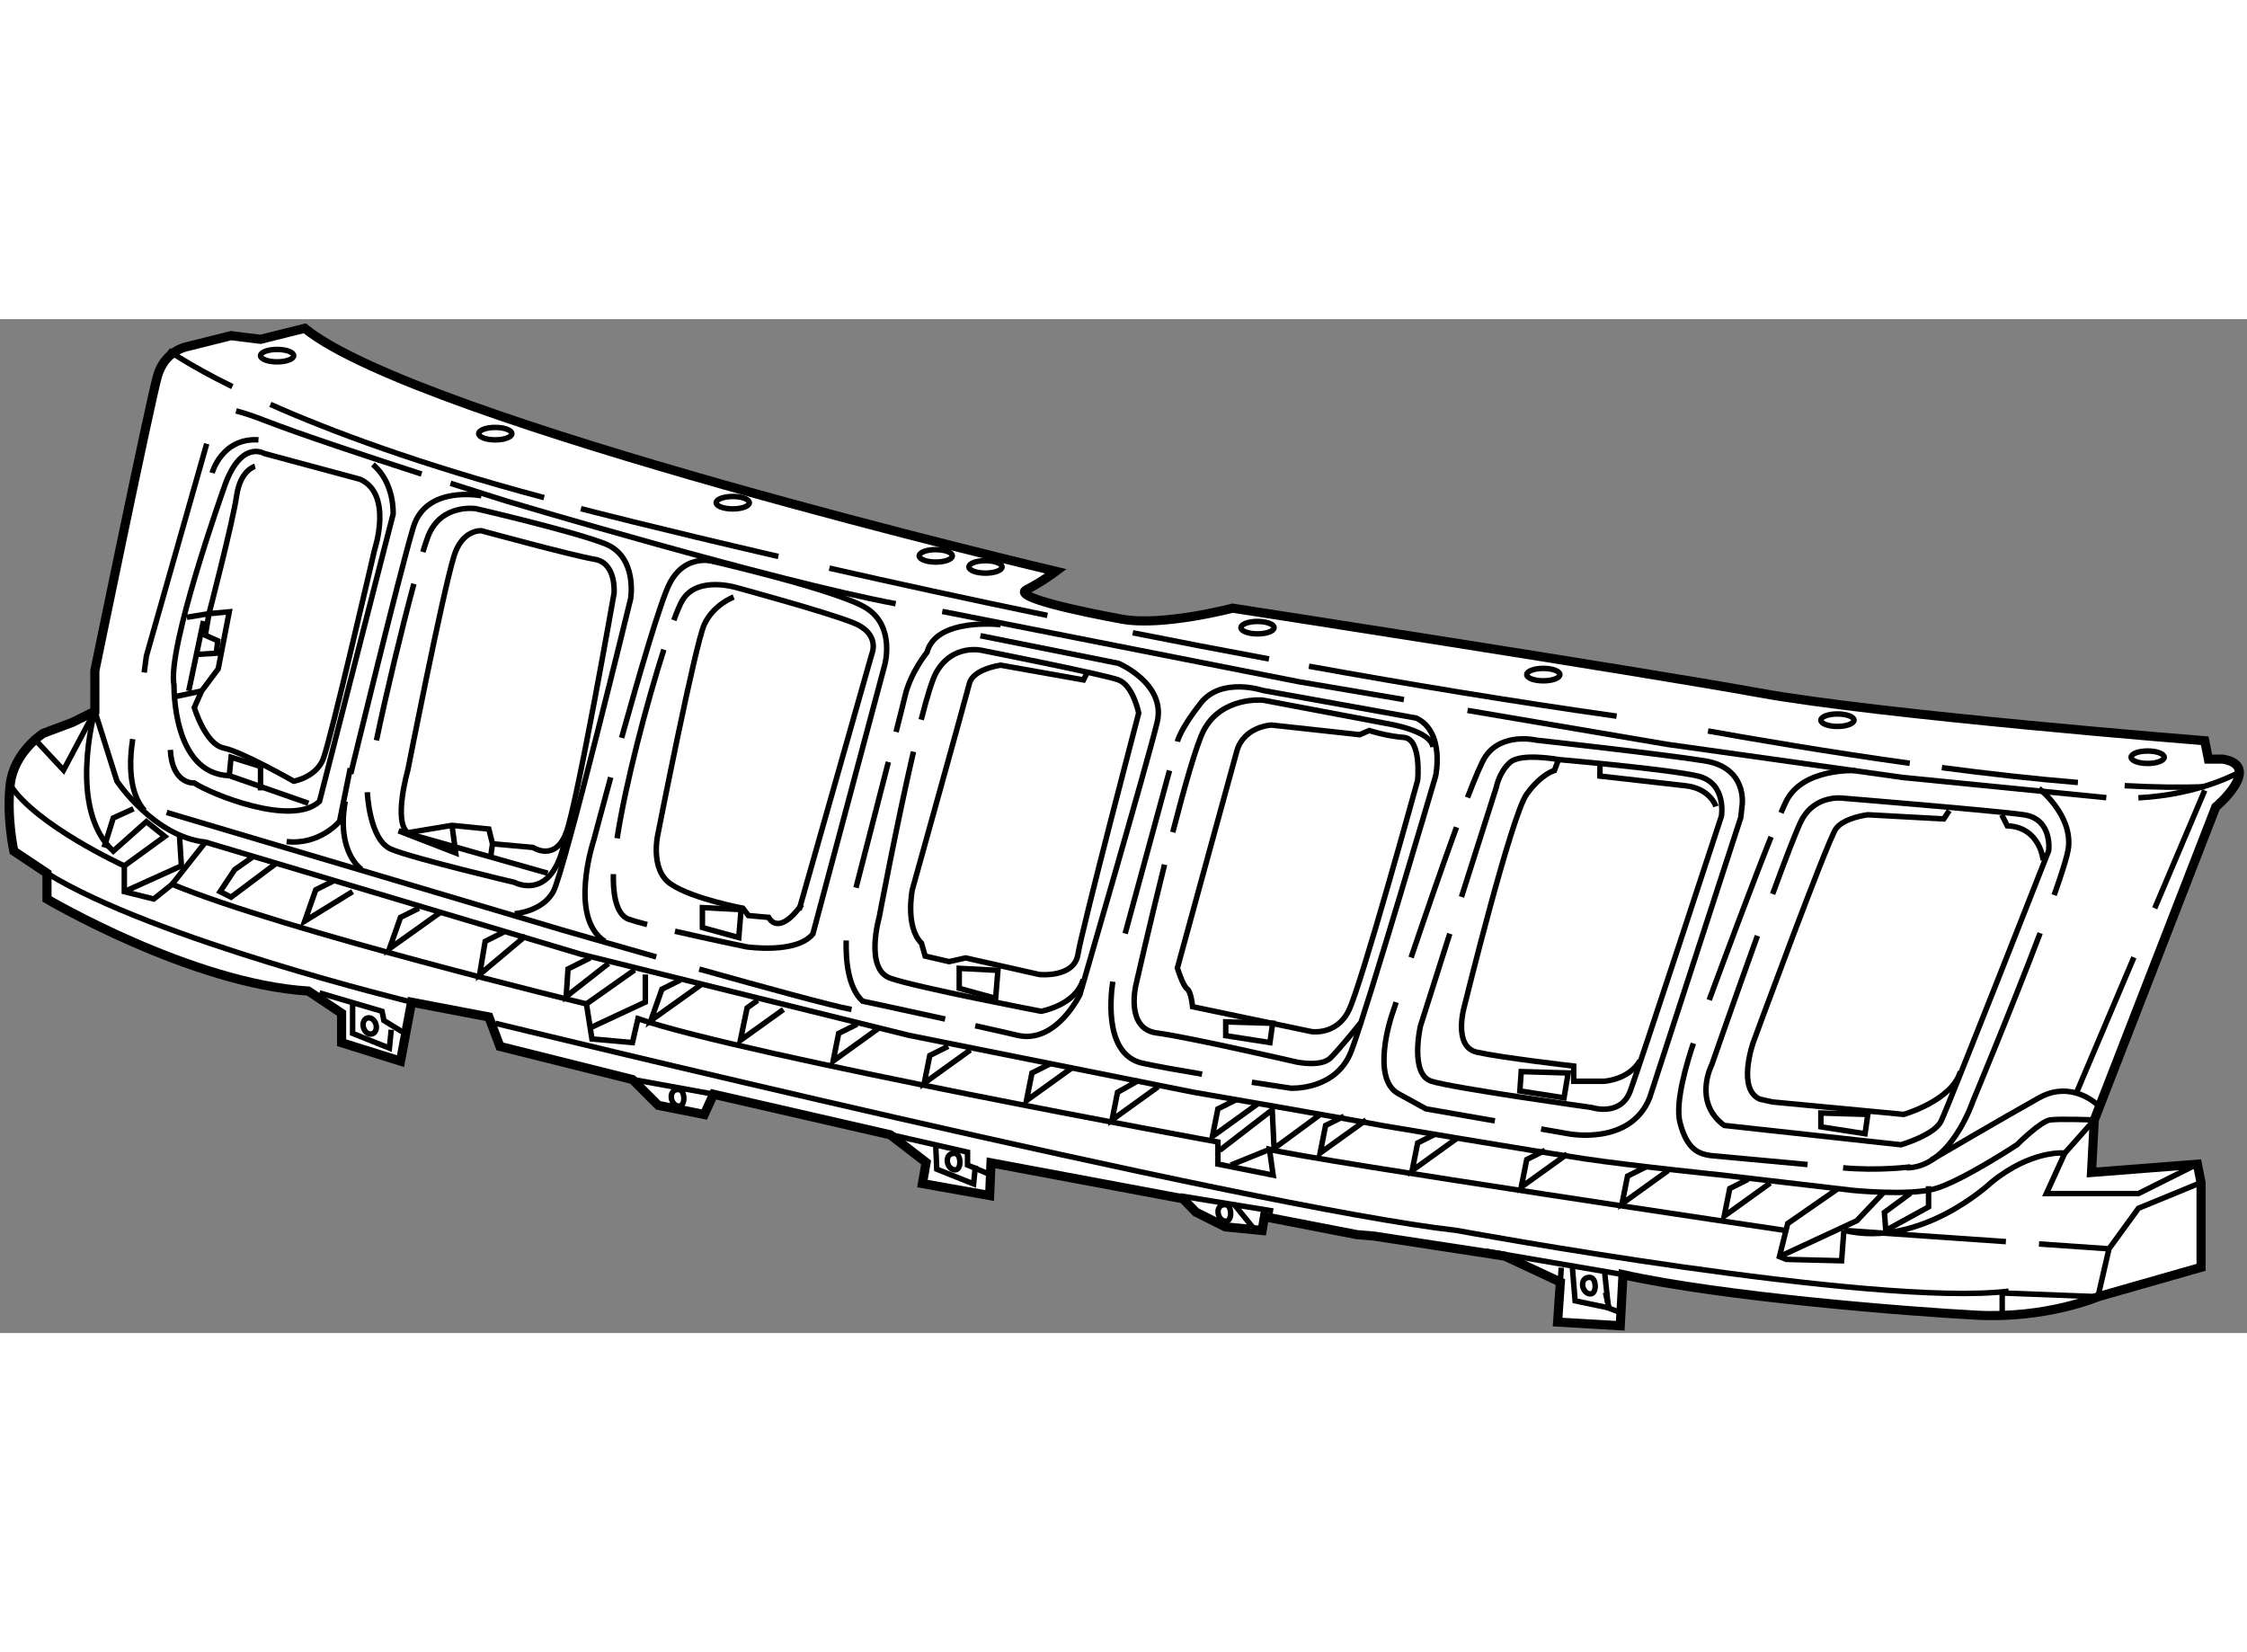 <?xml version="1.0" encoding="utf-8"?>
<!-- Generator: Adobe Illustrator 15.1.0, SVG Export Plug-In . SVG Version: 6.00 Build 0)  -->
<!DOCTYPE svg PUBLIC "-//W3C//DTD SVG 1.1//EN" "http://www.w3.org/Graphics/SVG/1.1/DTD/svg11.dtd">
<svg version="1.1" xmlns="http://www.w3.org/2000/svg" xmlns:xlink="http://www.w3.org/1999/xlink" x="0px" y="0px" width="244.8px"
	 height="180px" viewBox="73.065 68.637 123.064 55.528" enable-background="new 0 0 244.8 180" xml:space="preserve">
	
<rect x="73.065" y="68.637" width="123.064" height="55.528" fill="#808080" stroke="none"/>
	
<g><path fill="#FFFFFF" stroke="#000000" stroke-width="0.5" d="M89.956,105.436c-6.454-0.404-14.318-5.043-14.318-5.043v-1.411			l-1.814-1.211c0,0-0.404-1.814-0.202-3.629c0.201-1.815,1.815-2.824,1.815-2.824l1.613-0.605l1.21-0.604V87.89			c0,0,3.025-14.722,3.428-16.133c0.404-1.412,1.613-1.613,1.613-1.613l2.42-0.605l1.613,0.202l2.42-0.604			c6.276,5.092,41.14,13.31,41.14,13.31s-0.807,0.605-1.613,1.008c-0.807,0.403,3.025,1.21,5.243,1.614			c2.219,0.403,6.05-0.605,6.05-0.605s22.184,3.429,28.838,4.639c6.655,1.21,24.402,2.622,24.402,2.622l0.202,1.008h0.806			c2.218,0.404-0.403,2.621-0.403,2.621l-6.654,17.143l-0.151,2.873l5.798-0.453l0.201,1.009v4.639l-5.646,1.612			c0,0-2.822,1.212-6.654,1.009c-3.832-0.202-13.915-1.009-19.359-2.219l-0.151,2.798l-3.43-0.201l0.15-2.192l-3.025-1.413			l-0.781-0.125l-6.427-0.984l-0.908-0.075l-5.066-0.982l-0.127,0.756l-2.017-0.201l-1.612-0.807l-0.707-0.731l-10.512-1.967			l-0.076,1.791l-3.68-0.656l0.202-1.159l-1.966-1.513l-9.681-2.219l-0.503,1.109l-2.521-0.503l-1.412-1.413l-7.259-1.814			l-0.605-1.613l-4.235-0.807l-0.605,3.227l-3.227-1.01v-1.612L89.956,105.436z"></path><path fill="none" stroke="#000000" stroke-width="0.3" d="M84.682,77.059c0,0,0.526-1.934,2.539-1.813"></path><path fill="none" stroke="#000000" stroke-width="0.3" d="M92.25,93.232l-0.588,2.911c0,0-1.093,1.313-2.898,1.105"></path><path fill="none" stroke="#000000" stroke-width="0.3" d="M111.36,104.232c3.567,1.001,7.276,2.017,8.342,2.212"></path><path fill="none" stroke="#000000" stroke-width="0.3" d="M82.192,95.654l21.622,6.424c0,0,2.314,0.672,5.192,1.488"></path><path fill="none" stroke="#000000" stroke-width="0.3" d="M190.18,94.852c3.418-0.177,5.549-1.417,5.549-1.417"></path><polyline fill="none" stroke="#000000" stroke-width="0.3" points="153.439,90.065 164.371,91.923 177.277,93.738 188.423,94.843 					"></polyline><polyline fill="none" stroke="#000000" stroke-width="0.3" points="124.672,84.644 144.205,88.495 149.955,89.472 		"></polyline><path fill="none" stroke="#000000" stroke-width="0.3" d="M97.739,77.628c1.816,0.581,3.108,0.984,3.108,0.984			s14.546,4.348,21.271,5.609"></path><path fill="none" stroke="#000000" stroke-width="0.3" d="M85.995,73.662c0.392,0.099,0.896,0.263,1.541,0.514			c1.943,0.755,5.62,1.974,8.618,2.942"></path><polyline fill="none" stroke="#000000" stroke-width="0.3" points="80.963,87.987 81.083,87.083 84.386,75.461 		"></polyline><path fill="none" stroke="#000000" stroke-width="0.3" d="M80.982,95.552c-0.882-1-0.838-2.686-0.648-3.917"></path><path fill="none" stroke="#000000" stroke-width="0.3" d="M184.8,102.261c-1.548,4.082-3.69,9.225-3.69,9.225			s-1.209,3.63-3.63,3.63"></path><path fill="none" stroke="#000000" stroke-width="0.3" d="M184.739,94.343c0,0,1.814,1.412,1.613,3.228			c-0.046,0.416-0.348,1.378-0.785,2.608"></path><path fill="none" stroke="#000000" stroke-width="0.3" d="M106.695,83.655c0,0,0.151-1.664-1.059-1.866			c-1.21-0.202-6.202-1.563-6.202-1.563s-1.059-0.101-1.513,1.412c-0.647,2.16-2.521,11.697-2.521,11.697s-0.807,2.822,0,3.428			l2.42-0.402l2.017,0.201l0.202,0.807l2.219,0.202c0,0,1.21,0.806,1.815-0.808C104.678,95.15,106.695,83.655,106.695,83.655z"></path><path fill="none" stroke="#000000" stroke-width="0.3" d="M87.871,73.304c3.272,1.453,8.138,3.28,14.992,5.107"></path><path fill="none" stroke="#000000" stroke-width="0.3" d="M82.293,70.345c0,0,1.046,0.775,3.497,1.986"></path><path fill="none" stroke="#000000" stroke-width="0.3" d="M189.429,94.187c1.609,0.085,3.098,0.11,4.386,0.055"></path><path fill="none" stroke="#000000" stroke-width="0.3" d="M179.418,93.198c2.5,0.329,5.056,0.619,7.45,0.815"></path><path fill="none" stroke="#000000" stroke-width="0.3" d="M166.609,91.191c2.523,0.453,6.62,1.152,11.05,1.77"></path><path fill="none" stroke="#000000" stroke-width="0.3" d="M144.752,87.645c5.463,0.988,11.155,1.928,16.852,2.735"></path><path fill="none" stroke="#000000" stroke-width="0.3" d="M135.104,85.813c2.413,0.479,4.909,0.96,7.462,1.433"></path><path fill="none" stroke="#000000" stroke-width="0.3" d="M118.487,82.274c3.503,0.794,7.54,1.679,11.942,2.589"></path><path fill="none" stroke="#000000" stroke-width="0.3" d="M104.88,79.017c0,0,4.127,1.07,10.814,2.617"></path><path fill="none" stroke="#000000" stroke-width="0.3" d="M95.603,106.04c0,0-14.117-3.428-19.965-7.059"></path><polyline fill="none" stroke="#000000" stroke-width="0.3" points="182.722,122.98 182.722,121.972 187.966,122.173 			188.571,119.552 190.184,117.332 193.612,115.922 		"></polyline><line fill="none" stroke="#000000" stroke-width="0.3" x1="184.737" y1="119.285" x2="188.571" y2="119.552"></line><path fill="none" stroke="#000000" stroke-width="0.3" d="M193.411,114.913l-3.227,1.613h-5.042l1.01-2.219			c0,0-1.817-0.201-4.035,1.614c0,0-3.831,3.629-8.066,2.621l8.873,0.616"></path><path fill="none" stroke="#000000" stroke-width="0.3" d="M170.825,118.543c0,0-25.814-3.831-28.234-4.437l0.202,1.411			l-3.025-0.604v-1.211c0,0-25.915-4.738-31.762-6.754l-0.303,1.309l-2.218-0.2l-0.302-1.917c0,0-16.638-4.032-22.688-6.554			l-1.009,0.807l-1.613-0.402v-1.413c0,0-4.84-2.217-6.252-4.436"></path><path fill="none" stroke="#000000" stroke-width="0.3" d="M187.966,111.688c0,0-1.411-1.414-3.227-0.405			c-1.814,1.01-5.898,3.403-5.898,3.403"></path><line fill="none" stroke="#000000" stroke-width="0.3" x1="189.934" y1="103.589" x2="186.757" y2="111.081"></line><line fill="none" stroke="#000000" stroke-width="0.3" x1="193.814" y1="94.445" x2="191.075" y2="100.901"></line><line fill="none" stroke="#000000" stroke-width="0.3" x1="82.494" y1="99.586" x2="84.317" y2="97.277"></line><polyline fill="none" stroke="#000000" stroke-width="0.3" points="79.873,99.99 82.999,98.577 82.898,96.965 		"></polyline><path fill="none" stroke="#000000" stroke-width="0.3" d="M82.394,92.226c0.101,1.914,1.311,1.814,1.311,1.814			c0.907,0.605,5.344,2.42,6.857,1.009l4.033-15.73c0,0,0.101-1.714-1.109-2.723"></path><polyline fill="none" stroke="#000000" stroke-width="0.3" points="97.821,96.361 98.023,97.872 94.897,96.662 103.064,98.982 					"></polyline><line fill="none" stroke="#000000" stroke-width="0.3" x1="100.039" y1="97.368" x2="99.939" y2="98.073"></line><polyline fill="none" stroke="#000000" stroke-width="0.3" points="87.334,94.445 87.334,93.133 85.722,92.629 85.62,93.638 			89.956,95.15 		"></polyline><path fill="none" stroke="#000000" stroke-width="0.3" d="M87.032,76.698c0,0-0.806,0.201-1.008,1.613			c-0.202,1.412-1.512,6.454-1.512,6.454l1.109-0.101l-0.605,3.126l-0.907,1.21l-0.403,0.908c0,0,0.605,2.017,1.614,2.218			c1.007,0.202,3.831,1.815,3.831,1.815s1.21-0.201,1.613-1.21c0.403-1.008,2.823-11.495,2.823-11.495s1.009-3.026-0.806-3.832			l-5.243-1.411c0,0-1.311-0.807-2.218,1.916c0,0-3.126,8.772-2.723,10.789c0,0-0.101,4.84,3.025,4.941"></path><line fill="none" stroke="#000000" stroke-width="0.3" x1="82.697" y1="89.301" x2="84.108" y2="88.999"></line><line fill="none" stroke="#000000" stroke-width="0.3" x1="83.402" y1="88.999" x2="84.209" y2="85.168"></line><polyline fill="none" stroke="#000000" stroke-width="0.3" points="80.377,95.452 79.268,95.956 78.764,97.571 		"></polyline><path fill="none" stroke="#000000" stroke-width="0.3" d="M93.183,94.545c0,0,0.101,2.62,1.311,3.125			c1.21,0.505,6.755,1.815,6.755,1.815s2.219,1.209,2.824-2.723"></path><path fill="none" stroke="#000000" stroke-width="0.3" d="M95.732,83.131c-0.663,2.463-1.515,6.004-2.05,8.574"></path><path fill="none" stroke="#000000" stroke-width="0.3" d="M101.249,101.199c0,0,1.512-0.1,2.118-1.209			c0.605-1.109,4.235-16.033,4.235-16.033s0.404-2.319-1.412-3.025c-1.815-0.706-7.058-1.916-7.058-1.916s-1.916-0.303-2.622,1.512			c-0.077,0.197-0.174,0.492-0.286,0.862"></path><polyline fill="none" stroke="#000000" stroke-width="0.3" points="86.931,98.073 85.923,98.781 85.117,99.99 85.722,100.292 			88.141,98.478 		"></polyline><polyline fill="none" stroke="#000000" stroke-width="0.3" points="91.368,99.384 90.359,99.889 89.755,101.603 92.376,99.99 					"></polyline><polyline fill="none" stroke="#000000" stroke-width="0.3" points="96.007,100.898 94.998,101.402 94.393,103.115 97.217,101.1 					"></polyline><polyline fill="none" stroke="#000000" stroke-width="0.3" points="100.645,102.209 99.637,102.713 99.334,104.528 			101.855,102.411 		"></polyline><polyline fill="none" stroke="#000000" stroke-width="0.3" points="105.384,103.62 104.174,104.226 104.073,105.738 			106.392,103.924 		"></polyline><polyline fill="none" stroke="#000000" stroke-width="0.3" points="110.325,104.83 109.317,105.335 108.711,107.049 			111.535,105.033 		"></polyline><polyline fill="none" stroke="#000000" stroke-width="0.3" points="114.559,105.94 113.982,106.358 113.613,108.136 			115.972,106.444 		"></polyline><polyline fill="none" stroke="#000000" stroke-width="0.3" points="120.005,107.25 118.996,107.755 118.694,109.267 			121.215,107.451 		"></polyline><polyline fill="none" stroke="#000000" stroke-width="0.3" points="124.996,108.46 123.988,108.964 123.685,110.477 			126.206,108.662 		"></polyline><polyline fill="none" stroke="#000000" stroke-width="0.3" points="130.592,109.417 129.584,109.921 129.281,111.434 			131.802,109.619 		"></polyline><polyline fill="none" stroke="#000000" stroke-width="0.3" points="135.431,110.325 134.271,110.981 133.97,112.493 			136.49,110.678 		"></polyline><polyline fill="none" stroke="#000000" stroke-width="0.3" points="140.776,111.383 139.767,111.888 139.465,113.401 			141.986,111.585 		"></polyline><polyline fill="none" stroke="#000000" stroke-width="0.3" points="146.676,112.291 145.667,112.795 145.364,114.308 			147.886,112.493 		"></polyline><polyline fill="none" stroke="#000000" stroke-width="0.3" points="151.717,113.249 150.708,113.754 150.406,115.267 			152.927,113.451 		"></polyline><polyline fill="none" stroke="#000000" stroke-width="0.3" points="157.691,114.157 156.682,114.661 156.38,116.173 			158.902,114.359 		"></polyline><polyline fill="none" stroke="#000000" stroke-width="0.3" points="163.212,115.064 162.203,115.569 161.9,117.081 			164.423,115.267 		"></polyline><polyline fill="none" stroke="#000000" stroke-width="0.3" points="168.808,115.744 167.8,116.249 167.497,117.762 			170.018,115.947 		"></polyline><polyline fill="none" stroke="#000000" stroke-width="0.3" points="90.561,105.535 93.989,106.544 94.09,107.048 95.401,107.855 					"></polyline><polyline fill="none" stroke="#000000" stroke-width="0.3" points="121.618,113.249 126.055,114.258 126.055,114.964 			127.365,115.518 		"></polyline><path fill="none" stroke="#000000" stroke-width="0.3" d="M99.434,78.31c0,0-3.024-0.604-3.73,1.714			c-0.706,2.319-3.429,13.512-3.429,13.512"></path><path fill="none" stroke="#000000" stroke-width="0.3" d="M92.881,98.781c0,0-1.412-0.908-0.908-3.731"></path><polyline fill="none" stroke="#000000" stroke-width="0.3" points="75.134,91.823 76.545,93.335 78.26,90.108 		"></polyline><line fill="none" stroke="#000000" stroke-width="0.3" x1="107.818" y1="104.281" x2="105.182" y2="106.14"></line><polyline fill="none" stroke="#000000" stroke-width="0.3" points="105.384,107.451 108.409,106.04 108.409,104.528 		"></polyline><path fill="none" stroke="#000000" stroke-width="0.3" d="M106.512,93.73c-0.542,1.98-0.927,3.438-0.927,3.438			s-1.412,4.234,0.605,5.545"></path><path fill="none" stroke="#000000" stroke-width="0.3" d="M112.341,81.94c0,0-1.714-0.605-2.621,1.21			c-0.488,0.976-1.645,4.949-2.611,8.417"></path><path fill="none" stroke="#000000" stroke-width="0.3" d="M110.03,102.158c1.836,0.423,3.924,0.856,3.924,0.856			s2.722,0.404,3.63-0.705l3.933-14.723c0,0,0.604-2.117-1.009-3.126c-1.614-1.008-8.672-2.622-8.672-2.622"></path><path fill="none" stroke="#000000" stroke-width="0.3" d="M106.659,99.031c-0.021,0.792,0.058,2.187,0.841,2.472			c0.207,0.075,0.565,0.176,1.007,0.289"></path><path fill="none" stroke="#000000" stroke-width="0.3" d="M109.421,86.735c-0.922,2.884-2.096,7.327-2.558,10.334"></path><path fill="none" stroke="#000000" stroke-width="0.3" d="M109.969,85.126c0.182-0.493,0.338-0.862,0.456-1.068			c0.807-1.412,3.025-0.706,3.025-0.706s4.84,1.311,6.353,1.916c1.512,0.604,1.008,1.714,1.008,1.714l-3.982,14.016"></path><path fill="none" stroke="#000000" stroke-width="0.3" d="M113.248,83.857c0,0-1.11,0.403-1.614,1.512			c-0.503,1.109-2.521,11.394-2.521,11.394s-0.504,2.018,0.706,2.823c1.21,0.807,3.932,1.311,3.932,1.311l0.303,0.403l1.109,0.101			c0,0,0.504,1.108,1.815-0.707"></path><path fill="none" stroke="#000000" stroke-width="0.3" d="M122.14,91.245c0.242-0.951,0.421-1.664,0.485-1.944			c0.302-1.311,1.21-2.42,1.21-2.42c0.504-1.916,4.033-1.513,4.033-1.513"></path><path fill="none" stroke="#000000" stroke-width="0.3" d="M119.947,99.775c0.46-1.777,1.189-4.6,1.773-6.886"></path><path fill="none" stroke="#000000" stroke-width="0.3" d="M124.828,106.968c-2.269-0.497-4.521-0.979-4.521-0.979			c-0.805-0.741-0.925-2.263-0.898-3.326"></path><path fill="none" stroke="#000000" stroke-width="0.3" d="M126.76,85.974l7.563,1.513c0,0,2.622,1.109,2.117,3.226			c-0.504,2.119-4.234,14.926-4.234,14.926s-1.311,2.722-3.428,2.217c-0.547-0.13-1.373-0.315-2.301-0.522"></path><path fill="none" stroke="#000000" stroke-width="0.3" d="M123.094,92.325c-0.917,3.956-1.879,9.076-1.879,9.076			s-0.807,2.824,0.605,3.328c1.41,0.503,8.268,1.814,8.268,1.814s1.893-0.329,2.297-1.74"></path><path fill="none" stroke="#000000" stroke-width="0.3" d="M132.608,87.99l-0.201,0.404l-4.538-0.807c0,0-1.513,0.201-1.714,1.008			c-0.202,0.807-3.126,11.294-3.126,11.294s-0.403,2.017,0.504,2.925l0.201,0.705l1.311,0.304l0.907-0.202l4.033,0.907			c0,0,1.916,0.201,2.119-1.109c0.201-1.311,3.326-13.21,3.326-13.21s-0.303-1.512-1.109-1.814			c-0.807-0.303-7.461-1.614-7.461-1.614s-1.613-0.404-2.521,1.209c-0.215,0.384-0.506,1.343-0.822,2.584"></path><polyline fill="none" stroke="#000000" stroke-width="0.3" points="94.493,107.553 94.392,108.561 92.376,107.755 92.376,106.14 					"></polyline><path fill="none" stroke="#000000" stroke-width="0.3" d="M93.649,107.236c0.077,0.239-0.01,0.482-0.195,0.543			c-0.186,0.06-0.398-0.084-0.476-0.322c-0.078-0.239,0.009-0.481,0.194-0.543C93.359,106.854,93.572,106.997,93.649,107.236z"></path><polyline fill="none" stroke="#000000" stroke-width="0.3" points="126.488,114.989 126.388,115.997 124.371,115.192 			124.314,113.929 		"></polyline><path fill="none" stroke="#000000" stroke-width="0.3" d="M125.601,114.561c0.076,0.238,0.033,0.595-0.152,0.654			c-0.185,0.061-0.397-0.084-0.475-0.322c-0.078-0.238,0.009-0.481,0.194-0.542C125.353,114.29,125.523,114.323,125.601,114.561z"></path><polyline fill="none" stroke="#000000" stroke-width="0.3" points="160.994,121.947 161.182,122.788 159.33,122.4 			159.165,120.368 		"></polyline><path fill="none" stroke="#000000" stroke-width="0.3" d="M160.395,121.352c0.076,0.239,0.033,0.595-0.151,0.654			c-0.186,0.061-0.398-0.083-0.475-0.322c-0.079-0.239,0.008-0.48,0.193-0.542C160.147,121.081,160.317,121.113,160.395,121.352z"></path><path fill="none" stroke="#000000" stroke-width="0.3" d="M140.43,117.37c0.078,0.238,0.033,0.594-0.151,0.654			c-0.185,0.06-0.397-0.084-0.475-0.322c-0.079-0.24,0.009-0.481,0.194-0.543C140.183,117.1,140.352,117.13,140.43,117.37z"></path><path fill="none" stroke="#000000" stroke-width="0.3" d="M110.482,111.067c0.077,0.238,0.034,0.594-0.151,0.655			c-0.185,0.061-0.397-0.085-0.475-0.323c-0.078-0.238,0.009-0.48,0.194-0.543C110.235,110.796,110.405,110.828,110.482,111.067z"></path><line fill="none" stroke="#000000" stroke-width="0.3" x1="107.702" y1="110.275" x2="112.139" y2="111.081"></line><line fill="none" stroke="#000000" stroke-width="0.3" x1="137.701" y1="116.653" x2="142.793" y2="117.484"></line><line fill="none" stroke="#000000" stroke-width="0.3" x1="140.625" y1="117.081" x2="141.734" y2="118.443"></line><polyline fill="none" stroke="#000000" stroke-width="0.3" points="139.869,114.157 142.742,111.939 142.844,114.056 			145.313,112.241 		"></polyline><line fill="none" stroke="#000000" stroke-width="0.3" x1="140.473" y1="114.964" x2="142.591" y2="114.107"></line><line fill="none" stroke="#000000" stroke-width="0.3" x1="154.414" y1="119.678" x2="161.952" y2="120.963"></line><polyline fill="none" stroke="#000000" stroke-width="0.3" points="161.9,123.08 161.157,122.791 160.93,120.674 		"></polyline><line fill="none" stroke="#000000" stroke-width="0.3" x1="158.573" y1="120.585" x2="158.521" y2="121.367"></line><path fill="none" stroke="#000000" stroke-width="0.3" d="M174.007,115.115c1.956,0.181,3.699-0.052,3.699-0.052"></path><path fill="none" stroke="#000000" stroke-width="0.3" d="M165.809,108.3c-0.338,0.997-1.021,3.246-0.732,4.345			c0.378,1.437,0.982,1.739,1.815,1.814c0.391,0.035,2.763,0.254,5.169,0.477"></path><path fill="none" stroke="#000000" stroke-width="0.3" d="M170.064,96.992c-1.006,2.515-2.516,6.567-3.39,8.932"></path><path fill="none" stroke="#000000" stroke-width="0.3" d="M174.681,93.36c0,0-2.874-0.151-3.781,1.664			c-0.077,0.154-0.177,0.374-0.294,0.649"></path><path fill="none" stroke="#000000" stroke-width="0.3" d="M169.315,102.411c-1.252,3.477-2.499,7.057-2.499,7.057			s-1.059,2.042,0.681,3.327l9.68,1.059c0,0,1.816-0.529,2.193-1.285c0.378-0.757,5.898-14.822,5.898-14.822s0.227-1.739-1.36-1.966			c-1.589-0.229-9.908-0.908-9.908-0.908s-1.512-0.227-2.269,1.21c-0.249,0.474-0.867,2.086-1.583,4.038"></path><path fill="none" stroke="#000000" stroke-width="0.3" d="M180.429,109.846c-0.453,1.588-3.101,2.345-3.101,2.345l-7.185-0.681			l-0.681-0.151c-1.285-0.529-0.378-3.102-0.378-3.102s4.084-11.115,4.537-11.721c0.454-0.605,1.74-0.756,1.74-0.756l4.159,0.227			l0.302-0.455"></path><path fill="none" stroke="#000000" stroke-width="0.3" d="M184.966,98.276c0,0-0.15-1.815-1.966-1.892l-0.303-0.604"></path><polygon fill="none" stroke="#000000" stroke-width="0.3" points="172.791,112.871 172.791,112.115 175.362,112.191 			175.211,113.249 		"></polygon><polygon fill="none" stroke="#000000" stroke-width="0.3" points="156.305,110.905 156.38,109.846 158.951,109.921 			158.724,111.282 		"></polygon><polygon fill="none" stroke="#000000" stroke-width="0.3" points="140.196,107.879 140.196,107.123 142.767,107.199 			142.617,108.257 		"></polygon><polygon fill="none" stroke="#000000" stroke-width="0.3" points="125.601,105.286 125.601,104.191 127.719,104.301 			127.594,105.834 		"></polygon><polygon fill="none" stroke="#000000" stroke-width="0.3" points="111.534,101.958 111.534,100.864 113.652,100.973 			113.527,102.507 		"></polygon><path fill="none" stroke="#000000" stroke-width="0.3" d="M152.467,102.294l-1.607,5.057c0,0-0.605,2.646,0.604,3.025			c1.211,0.378,8.773,1.436,8.773,1.436s1.588,0.53,2.117-0.907c0.53-1.437,4.991-15.049,4.991-15.049s0.303-1.815-1.286-2.194			c-1.588-0.377-7.638-0.906-7.638-0.906s-2.042-0.379-2.646,0.15c-0.606,0.529-0.757,1.361-0.757,1.361l-1.911,6.013"></path><path fill="none" stroke="#000000" stroke-width="0.3" d="M152.834,96.464c-0.82,2.249-1.773,5.024-2.486,7.136"></path><path fill="none" stroke="#000000" stroke-width="0.3" d="M157.468,112.989l1.483,0.26c0,0,3.403,0.68,4.462-1.967l4.991-15.352			l0.075-0.681c0,0,0.304-2.042-2.042-2.419c-2.344-0.379-9.225-1.135-9.225-1.135s-1.891-0.454-2.799,0.906			c-0.195,0.294-0.546,1.12-0.975,2.236"></path><path fill="none" stroke="#000000" stroke-width="0.3" d="M149.529,106.047c-0.164,0.489-0.258,0.774-0.258,0.774			s-1.135,3.403,0.378,4.234c1.513,0.832,1.513,0.832,1.513,0.832l3.774,0.658"></path><path fill="none" stroke="#000000" stroke-width="0.3" d="M167.044,95.325c0,0-0.303-0.982-1.664-1.134			c-1.361-0.151-4.689-0.53-4.689-0.53v-0.68"></path><path fill="none" stroke="#000000" stroke-width="0.3" d="M158.422,92.755l-0.227,0.604c0,0-0.681,0.151-1.513,1.286			c-0.832,1.135-3.403,11.57-3.403,11.57s-0.681,2.27,0.681,2.571c1.362,0.303,5.294,0.756,5.294,0.756v0.833h1.663			c0,0,1.363-0.075,1.968-1.135"></path><path fill="none" stroke="#000000" stroke-width="0.3" d="M141.627,110.429c1.232,0.191,2.124,0.325,2.124,0.325			s2.495,0.15,3.327-2.042c0.832-2.193,4.613-15.051,4.613-15.051s0.529-2.419-1.059-3.176l-8.395-1.512			c0,0-2.269-0.756-3.402,0.681c-1.135,1.437-1.287,2.117-1.287,2.117"></path><path fill="none" stroke="#000000" stroke-width="0.3" d="M134.009,104.92c-0.153,1.053-0.399,4.038,1.649,4.472			c0.841,0.18,2.033,0.393,3.244,0.595"></path><line fill="none" stroke="#000000" stroke-width="0.3" x1="137.117" y1="93.359" x2="134.687" y2="102.287"></line><path fill="none" stroke="#000000" stroke-width="0.3" d="M147.532,91.394l-4.84-0.529c0,0-1.513,0.076-1.891,1.437			c-0.378,1.36-3.253,11.873-3.253,11.873s0.303,0.983,0.53,1.135c0.227,0.151,0.302,0.982,0.302,0.982l6.504,1.361			c0,0,1.361,0.227,2.042-1.134c0.681-1.361,3.781-12.629,3.781-12.629s0.228-2.27-0.757-2.346			c-0.982-0.075-1.891-0.377-1.891-0.377L147.532,91.394z"></path><path fill="none" stroke="#000000" stroke-width="0.3" d="M137.295,96.738c0.651-2.525,1.306-4.828,1.691-5.57			c0.983-1.891,3.252-1.665,3.252-1.665l6.807,1.286c0,0,2.419,0.379,2.495,1.286"></path><path fill="none" stroke="#000000" stroke-width="0.3" d="M147.635,107.116c0,0-1.161,1.444-1.691,1.974			c-0.529,0.529-1.891,0.227-1.891,0.227s-5.898-1.361-7.638-1.588c-1.739-0.228-1.134-2.646-1.134-2.646s0.727-3.209,1.564-6.573"></path><path fill="none" stroke="#000000" stroke-width="0.3" d="M142.844,85.532c0,0.188-0.407,0.34-0.908,0.34			c-0.5,0-0.907-0.152-0.907-0.34c0-0.188,0.407-0.34,0.907-0.34C142.436,85.192,142.844,85.345,142.844,85.532z"></path><path fill="none" stroke="#000000" stroke-width="0.3" d="M127.945,82.205c0,0.188-0.406,0.341-0.908,0.341			c-0.5,0-0.907-0.153-0.907-0.341c0-0.188,0.407-0.34,0.907-0.34C127.539,81.865,127.945,82.017,127.945,82.205z"></path><path fill="none" stroke="#000000" stroke-width="0.3" d="M125.222,81.6c0,0.188-0.406,0.34-0.908,0.34			c-0.5,0-0.906-0.152-0.906-0.34c0-0.188,0.406-0.341,0.906-0.341C124.816,81.26,125.222,81.412,125.222,81.6z"></path><path fill="none" stroke="#000000" stroke-width="0.3" d="M114.105,78.689c0,0.188-0.406,0.34-0.907,0.34			c-0.502,0-0.908-0.152-0.908-0.34c0-0.188,0.406-0.341,0.908-0.341C113.699,78.348,114.105,78.501,114.105,78.689z"></path><path fill="none" stroke="#000000" stroke-width="0.3" d="M101.098,74.907c0,0.188-0.407,0.34-0.908,0.34			c-0.501,0-0.908-0.152-0.908-0.34c0-0.188,0.406-0.341,0.908-0.341C100.692,74.567,101.098,74.719,101.098,74.907z"></path><path fill="none" stroke="#000000" stroke-width="0.3" d="M89.149,70.635c0,0.188-0.407,0.34-0.907,0.34			c-0.501,0-0.908-0.152-0.908-0.34c0-0.188,0.407-0.34,0.908-0.34C88.743,70.294,89.149,70.447,89.149,70.635z"></path><path fill="none" stroke="#000000" stroke-width="0.3" d="M158.497,88.104c0,0.187-0.406,0.34-0.906,0.34			c-0.502,0-0.908-0.153-0.908-0.34c0-0.188,0.406-0.341,0.908-0.341C158.091,87.763,158.497,87.916,158.497,88.104z"></path><path fill="none" stroke="#000000" stroke-width="0.3" d="M174.606,90.599c0,0.188-0.407,0.342-0.908,0.342			s-0.907-0.153-0.907-0.342c0-0.188,0.406-0.34,0.907-0.34S174.606,90.411,174.606,90.599z"></path><path fill="none" stroke="#000000" stroke-width="0.3" d="M191.596,92.629c0,0.187-0.405,0.34-0.906,0.34			c-0.502,0-0.908-0.152-0.908-0.34c0-0.189,0.406-0.341,0.908-0.341C191.19,92.288,191.596,92.441,191.596,92.629z"></path><polyline fill="none" stroke="#000000" stroke-width="0.3" points="173.698,116.275 170.975,118.165 170.522,119.98 			170.9,120.131 173.925,120.207 174.052,118.543 		"></polyline><polyline fill="none" stroke="#000000" stroke-width="0.3" points="177.706,116.501 176.269,117.56 176.346,118.543 			178.689,117.257 178.689,116.123 		"></polyline><polyline fill="none" stroke="#000000" stroke-width="0.3" points="176.194,116.501 174.757,118.014 170.522,119.98 		"></polyline><path fill="none" stroke="#000000" stroke-width="0.3" d="M186.152,114.308l1.612-1.814c0,0-1.891-0.076-2.421,0			c-0.528,0.075-1.814,1.36-1.814,1.36s-3.101,2.043-4.537,2.421c-1.438,0.378-4.462,0.075-4.462,0.075l-7.108-0.832			c0,0-5.144-0.529-7.639-0.907c-2.495-0.378-11.041-1.815-11.041-1.815c-1.816-0.353-10.285-1.814-10.285-1.814l-15.63-3.126			l-17.947-4.437l-20.563-6.142c-2.815-0.292-4.847-3.337-4.847-3.337l-1.21-3.831c0,0-1.513,5.344,1.008,7.663l1.815-1.613			l1.008,0.808l-2.218,1.612"></path><path fill="none" stroke="#000000" stroke-width="0.3" d="M100.191,107.199c0,0,41.215,10.058,52.634,11.344			c0,0,22.99,4.234,30.25,3.327"></path><polyline fill="none" stroke="#000000" stroke-width="0.3" points="83.704,87.007 84.914,86.931 84.99,86.251 84.309,85.948 			84.512,84.764 83.301,84.965 		"></polyline></g>


</svg>